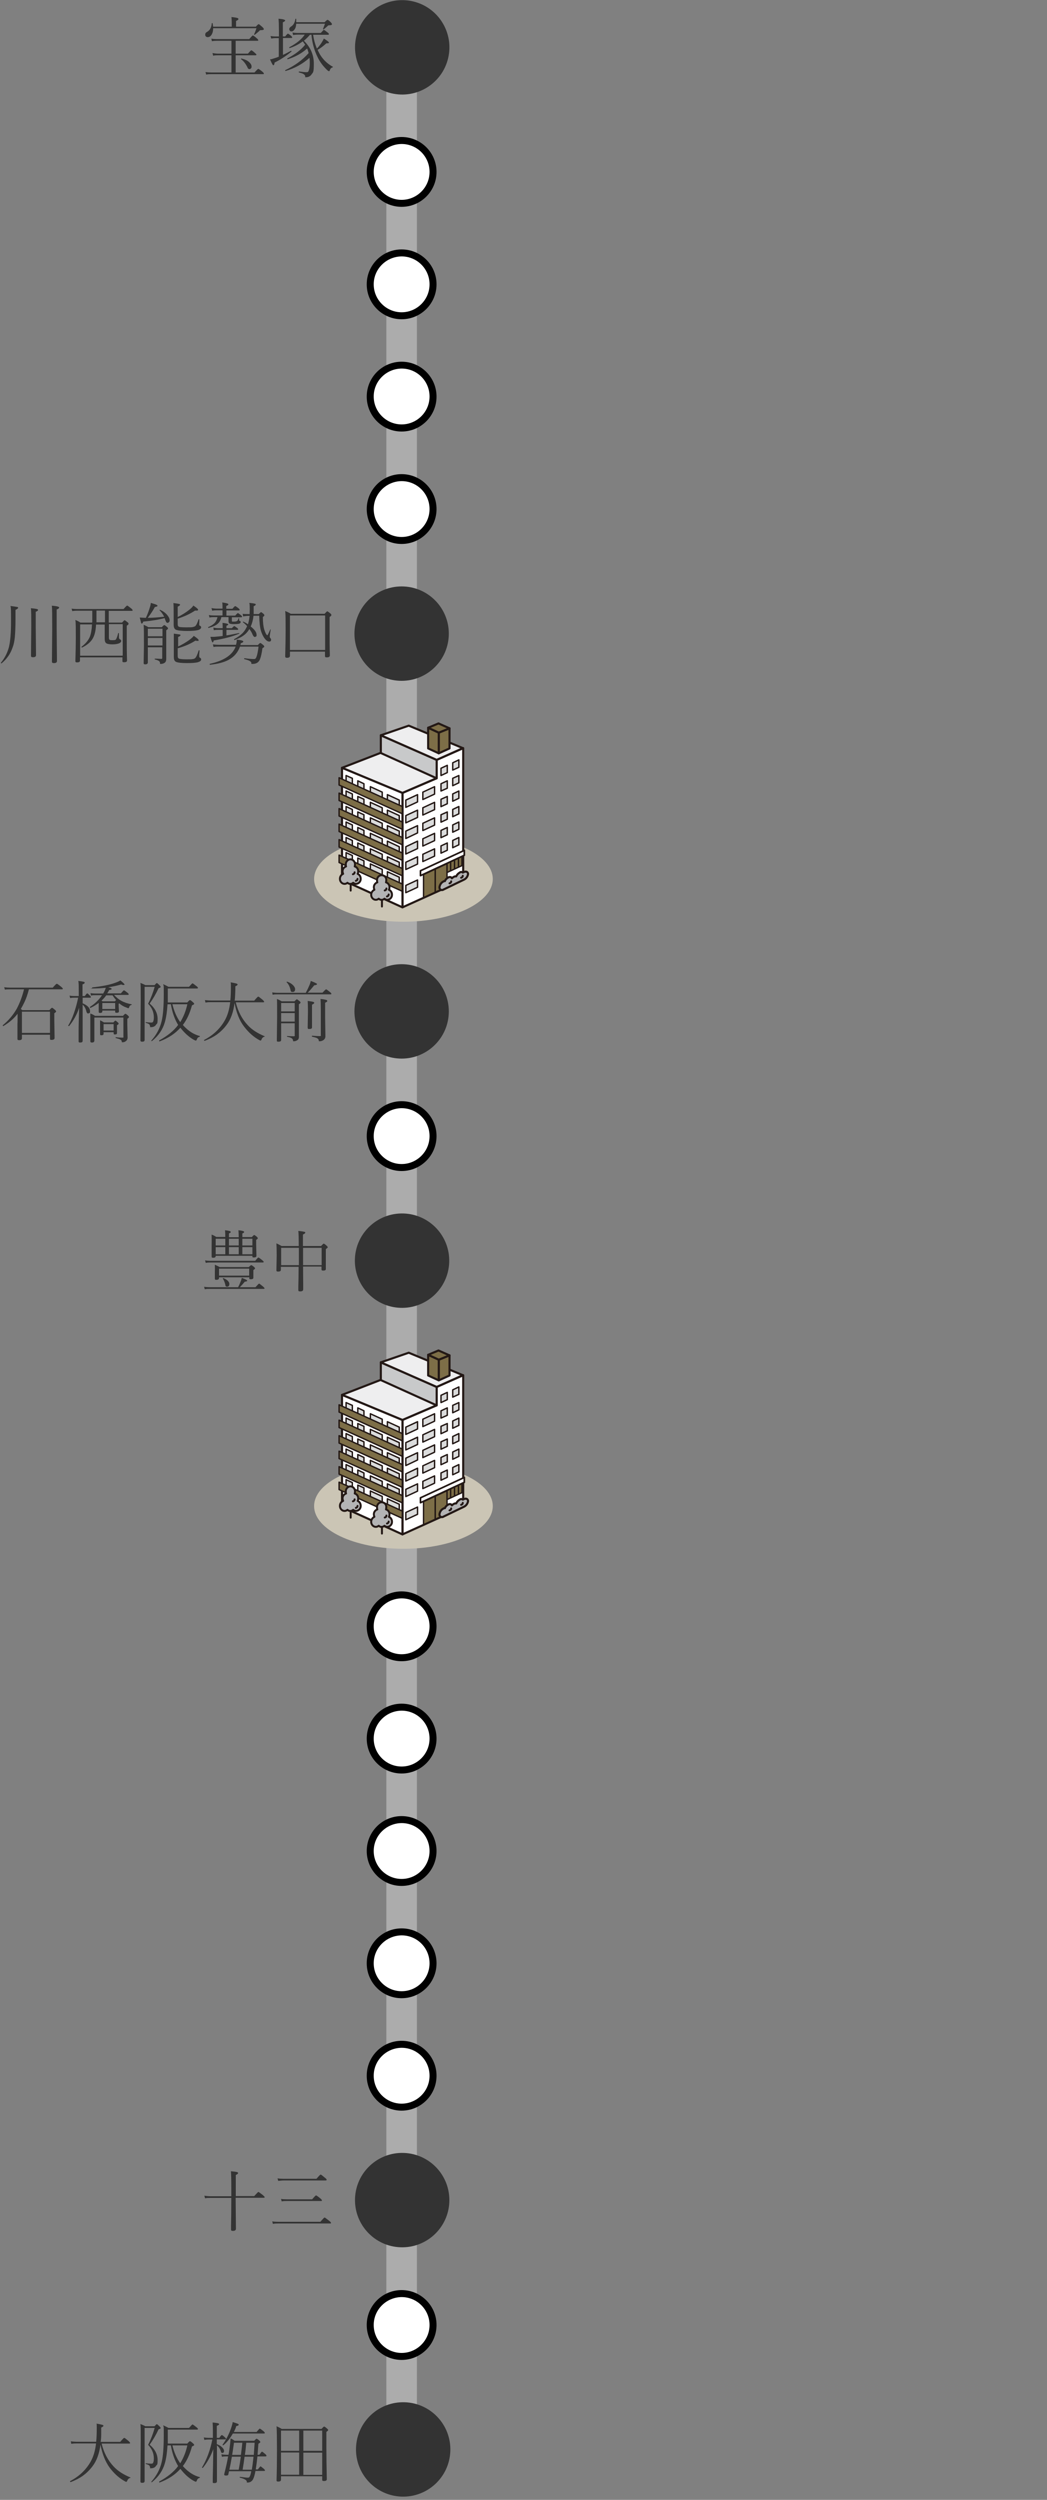 <?xml version="1.0" encoding="UTF-8"?>
<svg id="_レイヤー_1" xmlns="http://www.w3.org/2000/svg" version="1.1" viewBox="0 0 750 1790">
  <rect x="0" y="0" width="750" height="1790" fill="#808080" stroke="none"/>
  <!-- Generator: Adobe Illustrator 29.3.1, SVG Export Plug-In . SVG Version: 2.1.0 Build 151)  -->
  <defs>
    <style>
      .st0, .st1, .st2, .st3, .st4, .st5, .st6, .st7, .st8, .st9, .st10, .st11, .st12 {
        stroke-linecap: round;
        stroke-linejoin: round;
      }

      .st0, .st1, .st2, .st3, .st4, .st5, .st7, .st8, .st9, .st10, .st11, .st12 {
        stroke: #231815;
      }

      .st0, .st1, .st4, .st5, .st12 {
        stroke-width: 1.5px;
      }

      .st0, .st11 {
        fill: #b4b4b5;
      }

      .st13 {
        fill: #cbc5b5;
      }

      .st14, .st1, .st2, .st10 {
        fill: #fff;
      }

      .st2, .st8, .st11 {
        stroke-width: 1.4px;
      }

      .st15 {
        fill: #333;
      }

      .st3 {
        fill: #dbdcdc;
      }

      .st4 {
        fill: #c8c9ca;
      }

      .st5, .st9 {
        fill: #7d6e47;
      }

      .st6 {
        stroke: #acacac;
        stroke-width: 21.9px;
      }

      .st6, .st7, .st8 {
        fill: none;
      }

      .st10 {
        stroke-width: 1.2px;
      }

      .st12 {
        fill: #eeeeef;
      }
    </style>
  </defs>
  <line class="st6" x1="287.7" y1="33.8" x2="287.7" y2="1756.2"/>
  <circle class="st15" cx="288" cy="33.9" r="33.8" transform="translate(188.4 306.2) rotate(-76.6)"/>
  <g>
    <path class="st14" d="M287.7,226.1c-12.4,0-22.5-10.1-22.5-22.5s10.1-22.5,22.5-22.5,22.5,10.1,22.5,22.5h0c0,12.4-10,22.5-22.5,22.5Z"/>
    <path d="M287.7,183.6c11.1,0,20,9,20,20s-9,20-20,20-20-9-20-20h0c0-11,9-19.9,20-20M287.7,178.6c-13.8,0-25,11.2-25,25s11.2,25,25,25,25-11.2,25-25h0c0-13.8-11.2-25-25-25Z"/>
  </g>
  <g>
    <path class="st14" d="M287.7,145.7c-12.4,0-22.5-10.1-22.5-22.5s10.1-22.5,22.5-22.5,22.5,10.1,22.5,22.5h0c0,12.4-10,22.5-22.5,22.5Z"/>
    <path d="M287.7,103.1c11.1,0,20,9,20,20s-9,20-20,20-20-9-20-20h0c0-11,9-19.9,20-20M287.7,98.1c-13.8,0-25,11.2-25,25s11.2,25,25,25,25-11.2,25-25h0c0-13.8-11.2-25-25-25Z"/>
  </g>
  <g>
    <path class="st14" d="M287.7,306.5c-12.4,0-22.5-10.1-22.5-22.5s10.1-22.5,22.5-22.5,22.5,10.1,22.5,22.5h0c0,12.4-10,22.5-22.5,22.5Z"/>
    <path d="M287.7,263.9c11.1,0,20,9,20,20s-9,20-20,20-20-9-20-20h0c0-11,9-19.9,20-20M287.7,259c-13.8,0-25,11.2-25,25s11.2,25,25,25,25-11.2,25-25h0c0-13.8-11.2-25-25-25Z"/>
  </g>
  <g>
    <path class="st14" d="M287.7,387.1c-12.4,0-22.5-10.1-22.5-22.5s10.1-22.5,22.5-22.5,22.5,10.1,22.5,22.5h0c0,12.4-10,22.5-22.5,22.5Z"/>
    <path d="M287.7,344.5c11.1,0,20,9,20,20s-9,20-20,20-20-9-20-20h0c0-11,9-19.9,20-20M287.7,339.5c-13.8,0-25,11.2-25,25s11.2,25,25,25,25-11.2,25-25h0c0-13.8-11.2-25-25-25Z"/>
  </g>
  <g>
    <path class="st14" d="M287.7,836.1c-12.4,0-22.5-10.1-22.5-22.5s10.1-22.5,22.5-22.5,22.5,10.1,22.5,22.5h0c0,12.4-10,22.5-22.5,22.5Z"/>
    <path d="M287.7,793.5c11.1,0,20,9,20,20s-9,20-20,20-20-9-20-20h0c0-11,9-19.9,20-20M287.7,788.5c-13.8,0-25,11.2-25,25s11.2,25,25,25,25-11.2,25-25h0c0-13.8-11.2-25-25-25Z"/>
  </g>
  <g>
    <path class="st14" d="M287.7,1267.5c-12.4,0-22.5-10.1-22.5-22.5s10.1-22.5,22.5-22.5,22.5,10.1,22.5,22.5h0c0,12.4-10,22.5-22.5,22.5Z"/>
    <path d="M287.7,1224.9c11.1,0,20,9,20,20s-9,20-20,20-20-9-20-20h0c0-11,9-19.9,20-20M287.7,1219.9c-13.8,0-25,11.2-25,25s11.2,25,25,25,25-11.2,25-25h0c0-13.8-11.2-25-25-25Z"/>
  </g>
  <g>
    <path class="st14" d="M287.7,1187.1c-12.4,0-22.5-10.1-22.5-22.5s10.1-22.5,22.5-22.5,22.5,10.1,22.5,22.5h0c0,12.4-10,22.5-22.5,22.5Z"/>
    <path d="M287.7,1144.5c11.1,0,20,9,20,20s-9,20-20,20-20-9-20-20h0c0-11,9-19.9,20-20M287.7,1139.5c-13.8,0-25,11.2-25,25s11.2,25,25,25,25-11.2,25-25h0c0-13.8-11.2-25-25-25Z"/>
  </g>
  <g>
    <path class="st14" d="M287.7,1348c-12.4,0-22.5-10.1-22.5-22.5s10.1-22.5,22.5-22.5,22.5,10.1,22.5,22.5h0c0,12.4-10,22.5-22.5,22.5Z"/>
    <path d="M287.7,1305.4c11.1,0,20,9,20,20s-9,20-20,20-20-9-20-20h0c0-11,9-19.9,20-20M287.7,1300.4c-13.8,0-25,11.2-25,25s11.2,25,25,25,25-11.2,25-25h0c0-13.8-11.2-25-25-25Z"/>
  </g>
  <g>
    <path class="st14" d="M287.7,1428.4c-12.4,0-22.5-10.1-22.5-22.5s10.1-22.5,22.5-22.5,22.5,10.1,22.5,22.5h0c0,12.4-10,22.5-22.5,22.5Z"/>
    <path d="M287.7,1385.8c11.1,0,20,9,20,20s-9,20-20,20-20-9-20-20h0c0-11,9-19.9,20-20M287.7,1380.8c-13.8,0-25,11.2-25,25s11.2,25,25,25,25-11.2,25-25h0c0-13.8-11.2-25-25-25Z"/>
  </g>
  <g>
    <path class="st14" d="M287.7,1508.9c-12.4,0-22.5-10.1-22.5-22.5s10.1-22.5,22.5-22.5,22.5,10.1,22.5,22.5h0c0,12.4-10,22.5-22.5,22.5Z"/>
    <path d="M287.7,1466.3c11.1,0,20,9,20,20s-9,20-20,20-20-9-20-20h0c0-11,9-19.9,20-20M287.7,1461.3c-13.8,0-25,11.2-25,25s11.2,25,25,25,25-11.2,25-25h0c0-13.8-11.2-25-25-25Z"/>
  </g>
  <g>
    <path class="st14" d="M287.7,1687.4c-12.4,0-22.5-10.1-22.5-22.5s10.1-22.5,22.5-22.5,22.5,10.1,22.5,22.5h0c0,12.4-10,22.5-22.5,22.5Z"/>
    <path d="M287.7,1644.8c11.1,0,20,9,20,20s-9,20-20,20-20-9-20-20h0c0-11,9-19.9,20-20M287.7,1639.8c-13.8,0-25,11.2-25,25s11.2,25,25,25,25-11.2,25-25h0c0-13.8-11.2-25-25-25Z"/>
  </g>
  <circle class="st15" cx="288.8" cy="1754.1" r="33.8" transform="translate(-1474.3 1981.3) rotate(-88)"/>
  <circle class="st15" cx="287.7" cy="724.2" r="33.8"/>
  <circle class="st15" cx="287.7" cy="453.7" r="33.8"/>
  <circle class="st15" cx="288.1" cy="1575.6" r="33.8" transform="translate(-1296.6 1808.3) rotate(-88)"/>
  <circle class="st15" cx="288" cy="902.8" r="33.8" transform="translate(-624.3 1159) rotate(-88)"/>
  <g>
    <ellipse class="st13" cx="289" cy="1078.4" rx="64" ry="30.6"/>
    <polygon class="st12" points="288.3 1016.8 245 998.8 290.9 981 331.6 998.1 288.3 1016.8"/>
    <polygon class="st1" points="312.8 993.1 312.8 1006.3 288.3 1016.8 288.3 1098.7 331.8 1079 331.8 984.7 312.8 993.1"/>
    <polygon class="st9" points="320.1 1067.3 330.9 1062.2 330.9 1068.8 320.1 1073.8 320.1 1067.3"/>
    <polygon class="st9" points="311.8 1087.8 303.4 1091.7 303.4 1075.2 311.8 1071.3 311.8 1087.8"/>
    <polygon class="st9" points="320.2 1084 311.8 1087.8 311.8 1071.3 320.2 1067.4 320.2 1084"/>
    <polygon class="st3" points="299.1 1023.2 290.7 1027.1 290.7 1021.9 299.1 1018 299.1 1023.2"/>
    <polygon class="st3" points="311.3 1017.6 302.9 1021.5 302.9 1016.2 311.3 1012.3 311.3 1017.6"/>
    <polygon class="st3" points="328.7 1009.5 324.3 1011.6 324.3 1006.3 328.7 1004.3 328.7 1009.5"/>
    <polygon class="st3" points="320.4 1013.4 315.9 1015.4 315.9 1010.2 320.4 1008.1 320.4 1013.4"/>
    <polygon class="st3" points="299.1 1034.3 290.7 1038.2 290.7 1033 299.1 1029.1 299.1 1034.3"/>
    <polygon class="st3" points="311.3 1028.7 302.9 1032.6 302.9 1027.4 311.3 1023.5 311.3 1028.7"/>
    <polygon class="st3" points="328.7 1020.6 324.3 1022.7 324.3 1017.5 328.7 1015.4 328.7 1020.6"/>
    <polygon class="st3" points="320.4 1024.5 315.9 1026.6 315.9 1021.3 320.4 1019.3 320.4 1024.5"/>
    <polygon class="st3" points="299.1 1045.4 290.7 1049.4 290.7 1044.1 299.1 1040.2 299.1 1045.4"/>
    <polygon class="st3" points="311.3 1039.8 302.9 1043.7 302.9 1038.5 311.3 1034.6 311.3 1039.8"/>
    <polygon class="st3" points="328.7 1031.7 324.3 1033.8 324.3 1028.6 328.7 1026.5 328.7 1031.7"/>
    <polygon class="st3" points="320.4 1035.6 315.9 1037.7 315.9 1032.4 320.4 1030.4 320.4 1035.6"/>
    <polygon class="st3" points="299.1 1056.6 290.7 1060.5 290.7 1055.3 299.1 1051.3 299.1 1056.6"/>
    <polygon class="st3" points="311.3 1050.9 302.9 1054.8 302.9 1049.6 311.3 1045.7 311.3 1050.9"/>
    <polygon class="st3" points="328.7 1042.8 324.3 1044.9 324.3 1039.7 328.7 1037.6 328.7 1042.8"/>
    <polygon class="st3" points="320.4 1046.7 315.9 1048.8 315.9 1043.6 320.4 1041.5 320.4 1046.7"/>
    <polygon class="st3" points="299.1 1067.7 290.7 1071.6 290.7 1066.4 299.1 1062.5 299.1 1067.7"/>
    <polygon class="st3" points="299.1 1084.3 290.7 1088.2 290.7 1083 299.1 1079.1 299.1 1084.3"/>
    <polygon class="st3" points="311.3 1062 302.9 1065.9 302.9 1060.7 311.3 1056.8 311.3 1062"/>
    <polygon class="st3" points="328.7 1053.9 324.3 1056 324.3 1050.8 328.7 1048.7 328.7 1053.9"/>
    <polygon class="st3" points="320.4 1057.8 315.9 1059.9 315.9 1054.7 320.4 1052.6 320.4 1057.8"/>
    <polygon class="st3" points="320.4 1002.2 315.9 1004.3 315.9 999.1 320.4 997 320.4 1002.2"/>
    <polygon class="st3" points="328.7 998.4 324.3 1000.4 324.3 995.2 328.7 993.1 328.7 998.4"/>
    <line class="st7" x1="322.8" y1="1066.8" x2="322.8" y2="1072.2"/>
    <line class="st7" x1="325.6" y1="1065.5" x2="325.6" y2="1070.9"/>
    <line class="st7" x1="328.4" y1="1064.2" x2="328.4" y2="1069.6"/>
    <polygon class="st10" points="332.6 1061.4 301.2 1076 301.2 1072.5 332.6 1057.9 332.6 1061.4"/>
    <polygon class="st1" points="288.3 1016.8 288.3 1098.7 245 1079 245 998.8 288.3 1016.8"/>
    <polygon class="st3" points="277.5 1023.2 286 1027.1 286 1021.9 277.5 1018 277.5 1023.2"/>
    <polygon class="st3" points="265.3 1017.6 273.8 1021.5 273.8 1016.2 265.3 1012.3 265.3 1017.6"/>
    <polygon class="st3" points="247.9 1009.5 252.4 1011.6 252.4 1006.3 247.9 1004.3 247.9 1009.5"/>
    <polygon class="st3" points="256.3 1013.4 260.7 1015.4 260.7 1010.2 256.3 1008.1 256.3 1013.4"/>
    <polygon class="st3" points="277.5 1034.3 286 1038.2 286 1033 277.5 1029.1 277.5 1034.3"/>
    <polygon class="st3" points="265.3 1028.7 273.8 1032.6 273.8 1027.4 265.3 1023.5 265.3 1028.7"/>
    <polygon class="st3" points="247.9 1020.6 252.4 1022.7 252.4 1017.5 247.9 1015.4 247.9 1020.6"/>
    <polygon class="st3" points="256.3 1024.5 260.7 1026.6 260.7 1021.3 256.3 1019.3 256.3 1024.5"/>
    <polygon class="st3" points="277.5 1045.4 286 1049.4 286 1044.1 277.5 1040.2 277.5 1045.4"/>
    <polygon class="st3" points="265.3 1039.8 273.8 1043.7 273.8 1038.5 265.3 1034.6 265.3 1039.8"/>
    <polygon class="st3" points="247.9 1031.7 252.4 1033.8 252.4 1028.6 247.9 1026.5 247.9 1031.7"/>
    <polygon class="st3" points="256.3 1035.6 260.7 1037.7 260.7 1032.4 256.3 1030.4 256.3 1035.6"/>
    <polygon class="st3" points="277.5 1056.6 286 1060.5 286 1055.3 277.5 1051.3 277.5 1056.6"/>
    <polygon class="st3" points="265.3 1050.9 273.8 1054.8 273.8 1049.6 265.3 1045.7 265.3 1050.9"/>
    <polygon class="st3" points="247.9 1042.8 252.4 1044.9 252.4 1039.7 247.9 1037.6 247.9 1042.8"/>
    <polygon class="st3" points="256.3 1046.7 260.7 1048.8 260.7 1043.6 256.3 1041.5 256.3 1046.7"/>
    <polygon class="st3" points="277.5 1067.7 286 1071.6 286 1066.4 277.5 1062.5 277.5 1067.7"/>
    <polygon class="st3" points="265.3 1062 273.8 1065.9 273.8 1060.7 265.3 1056.8 265.3 1062"/>
    <polygon class="st3" points="247.9 1053.9 252.4 1056 252.4 1050.8 247.9 1048.7 247.9 1053.9"/>
    <polygon class="st3" points="256.3 1057.8 260.7 1059.9 260.7 1054.7 256.3 1052.6 256.3 1057.8"/>
    <polygon class="st3" points="277.5 1078.4 286 1082.4 286 1077.1 277.5 1073.2 277.5 1078.4"/>
    <polygon class="st3" points="265.3 1072.8 273.8 1076.7 273.8 1071.5 265.3 1067.6 265.3 1072.8"/>
    <polygon class="st3" points="247.9 1064.7 252.4 1066.8 252.4 1061.6 247.9 1059.5 247.9 1064.7"/>
    <polygon class="st3" points="256.3 1068.6 260.7 1070.7 260.7 1065.4 256.3 1063.4 256.3 1068.6"/>
    <polygon class="st4" points="312.8 1006.3 312.8 993.1 272.8 975.5 272.8 988.2 312.8 1006.3"/>
    <polygon class="st12" points="312.8 993.1 331.6 984.7 292.8 968.6 272.8 975.5 312.8 993.1"/>
    <polygon class="st5" points="322 984.9 314.3 988.4 314.3 973.6 322 970.5 322 984.9"/>
    <polygon class="st5" points="306.7 984.9 314.3 988.4 314.3 973.6 306.7 970.1 306.7 984.9"/>
    <polygon class="st5" points="314.1 967 322 970.5 314.3 973.6 306.7 970.1 314.1 967"/>
    <polygon class="st9" points="242.9 1011.1 288.2 1031.7 288.2 1026.5 242.9 1005.9 242.9 1011.1"/>
    <polygon class="st9" points="242.9 1022.2 288.2 1042.8 288.2 1037.6 242.9 1016.9 242.9 1022.2"/>
    <polygon class="st9" points="242.9 1033.3 288.2 1053.9 288.2 1048.7 242.9 1028 242.9 1033.3"/>
    <polygon class="st9" points="242.9 1044.4 288.2 1065 288.2 1059.8 242.9 1039.1 242.9 1044.4"/>
    <polygon class="st9" points="242.9 1055.5 288.2 1076.1 288.2 1070.9 242.9 1050.2 242.9 1055.5"/>
    <polygon class="st9" points="242.9 1066.6 288.2 1087.2 288.2 1082 242.9 1061.3 242.9 1066.6"/>
    <path class="st0" d="M332.4,1073.3c-.3,0-.6.3-.8.5-.7-.5-1.6-.6-2.3,0-1.1.6-2,1.6-2.5,2.7-.6,0-1.1,0-1.6.3-.6.3-1.1.7-1.5,1.1-.4-.9-1.4-1.2-2.6-.6-1.1.6-2,1.5-2.4,2.6-.4,0-.8,0-1.1.3-1.6.8-2.6,2.4-2.8,4.1-.1,1,.6,1.9,1.6,2,.4,0,.8,0,1.2-.3,1.1-.5,13.9-6.7,14.9-7.2,1.6-.8,2.6-2.4,2.8-4.1-.2-1.4-1.4-2-2.9-1.3h0Z"/>
    <path class="st8" d="M330.3,1077.5c.9-.3,1.2-.7,1.2-1.4"/>
    <path class="st8" d="M322,1081.5c.9-.3,1.2-.7,1.2-1.4"/>
    <polyline class="st2" points="273.6 1098.1 273.6 1089.1 274.3 1089.1"/>
    <path class="st11" d="M268.2,1086.1c-.2-.5-.4-1.1-.4-1.7-.1-1.6,1-3.1,2.5-3.6-.2-.4-.2-.9-.2-1.4-.2-1.8,1.1-3.5,2.9-3.7s3.5,1.1,3.7,2.9v.8c0,.5-.1,1-.2,1.4,1.6.5,2.6,2,2.5,3.6,0,.6-.1,1.2-.4,1.7,1.4.6,2.2,2,2.2,3.5.1,1.9-1.4,3.6-3.3,3.7-.8,0-1.5-.3-2.1-.8-1.2,1.1-3,1.1-4.1,0-.6.5-1.3.8-2.1.8-1.9,0-3.4-1.8-3.3-3.7,0-1.5,1-2.9,2.3-3.5h0Z"/>
    <path class="st8" d="M277.2,1090.9c.9-.3,1.2-.7,1.2-1.4"/>
    <path class="st8" d="M275.6,1086.6c.9-.3,1.2-.7,1.2-1.4"/>
    <polyline class="st2" points="251.2 1086.7 251.2 1077.7 251.8 1077.7"/>
    <path class="st11" d="M245.8,1074.7c-.2-.5-.4-1.1-.4-1.7-.1-1.6,1-3.1,2.5-3.6-.2-.4-.2-.9-.2-1.4-.1-1.9,1.4-3.6,3.3-3.7,1.9,0,3.4,1.8,3.3,3.7,0,.5-.1,1-.2,1.4,1.6.5,2.6,2,2.5,3.6,0,.6-.1,1.2-.4,1.7,1.4.6,2.2,2,2.2,3.5.1,1.9-1.4,3.6-3.3,3.7-.8,0-1.5-.3-2.1-.8-1.2,1.1-3,1.1-4.1,0-.6.5-1.3.8-2.1.8-1.9,0-3.4-1.8-3.3-3.7,0-1.5.9-2.9,2.3-3.5h0Z"/>
    <path class="st8" d="M254.9,1079.7c.9-.3,1.2-.7,1.2-1.4"/>
    <path class="st8" d="M252.8,1075c.9-.3,1.2-.7,1.2-1.4"/>
  </g>
  <g>
    <ellipse class="st13" cx="289" cy="629.4" rx="64" ry="30.6"/>
    <polygon class="st12" points="288.3 567.8 245 549.8 290.9 532 331.6 549.1 288.3 567.8"/>
    <polygon class="st1" points="312.8 544.1 312.8 557.3 288.3 567.8 288.3 649.7 331.8 630 331.8 535.7 312.8 544.1"/>
    <polygon class="st9" points="320.1 618.3 330.9 613.2 330.9 619.8 320.1 624.8 320.1 618.3"/>
    <polygon class="st9" points="311.8 638.8 303.4 642.7 303.4 626.2 311.8 622.3 311.8 638.8"/>
    <polygon class="st9" points="320.2 635 311.8 638.8 311.8 622.3 320.2 618.4 320.2 635"/>
    <polygon class="st3" points="299.1 574.2 290.7 578.1 290.7 572.9 299.1 569 299.1 574.2"/>
    <polygon class="st3" points="311.3 568.6 302.9 572.5 302.9 567.2 311.3 563.3 311.3 568.6"/>
    <polygon class="st3" points="328.7 560.5 324.3 562.6 324.3 557.3 328.7 555.3 328.7 560.5"/>
    <polygon class="st3" points="320.4 564.4 315.9 566.4 315.9 561.2 320.4 559.1 320.4 564.4"/>
    <polygon class="st3" points="299.1 585.3 290.7 589.2 290.7 584 299.1 580.1 299.1 585.3"/>
    <polygon class="st3" points="311.3 579.7 302.9 583.6 302.9 578.4 311.3 574.5 311.3 579.7"/>
    <polygon class="st3" points="328.7 571.6 324.3 573.7 324.3 568.5 328.7 566.4 328.7 571.6"/>
    <polygon class="st3" points="320.4 575.5 315.9 577.6 315.9 572.3 320.4 570.3 320.4 575.5"/>
    <polygon class="st3" points="299.1 596.4 290.7 600.4 290.7 595.1 299.1 591.2 299.1 596.4"/>
    <polygon class="st3" points="311.3 590.8 302.9 594.7 302.9 589.5 311.3 585.6 311.3 590.8"/>
    <polygon class="st3" points="328.7 582.7 324.3 584.8 324.3 579.6 328.7 577.5 328.7 582.7"/>
    <polygon class="st3" points="320.4 586.6 315.9 588.7 315.9 583.4 320.4 581.4 320.4 586.6"/>
    <polygon class="st3" points="299.1 607.6 290.7 611.5 290.7 606.3 299.1 602.3 299.1 607.6"/>
    <polygon class="st3" points="311.3 601.9 302.9 605.8 302.9 600.6 311.3 596.7 311.3 601.9"/>
    <polygon class="st3" points="328.7 593.8 324.3 595.9 324.3 590.7 328.7 588.6 328.7 593.8"/>
    <polygon class="st3" points="320.4 597.7 315.9 599.8 315.9 594.6 320.4 592.5 320.4 597.7"/>
    <polygon class="st3" points="299.1 618.7 290.7 622.6 290.7 617.4 299.1 613.5 299.1 618.7"/>
    <polygon class="st3" points="299.1 635.3 290.7 639.2 290.7 634 299.1 630.1 299.1 635.3"/>
    <polygon class="st3" points="311.3 613 302.9 616.9 302.9 611.7 311.3 607.8 311.3 613"/>
    <polygon class="st3" points="328.7 604.9 324.3 607 324.3 601.8 328.7 599.7 328.7 604.9"/>
    <polygon class="st3" points="320.4 608.8 315.9 610.9 315.9 605.7 320.4 603.6 320.4 608.8"/>
    <polygon class="st3" points="320.4 553.2 315.9 555.3 315.9 550.1 320.4 548 320.4 553.2"/>
    <polygon class="st3" points="328.7 549.4 324.3 551.4 324.3 546.2 328.7 544.1 328.7 549.4"/>
    <line class="st7" x1="322.8" y1="617.8" x2="322.8" y2="623.2"/>
    <line class="st7" x1="325.6" y1="616.5" x2="325.6" y2="621.9"/>
    <line class="st7" x1="328.4" y1="615.2" x2="328.4" y2="620.6"/>
    <polygon class="st10" points="332.6 612.4 301.2 627 301.2 623.5 332.6 608.9 332.6 612.4"/>
    <polygon class="st1" points="288.3 567.8 288.3 649.7 245 630 245 549.8 288.3 567.8"/>
    <polygon class="st3" points="277.5 574.2 286 578.1 286 572.9 277.5 569 277.5 574.2"/>
    <polygon class="st3" points="265.3 568.6 273.8 572.5 273.8 567.2 265.3 563.3 265.3 568.6"/>
    <polygon class="st3" points="247.9 560.5 252.4 562.6 252.4 557.3 247.9 555.3 247.9 560.5"/>
    <polygon class="st3" points="256.3 564.4 260.7 566.4 260.7 561.2 256.3 559.1 256.3 564.4"/>
    <polygon class="st3" points="277.5 585.3 286 589.2 286 584 277.5 580.1 277.5 585.3"/>
    <polygon class="st3" points="265.3 579.7 273.8 583.6 273.8 578.4 265.3 574.5 265.3 579.7"/>
    <polygon class="st3" points="247.9 571.6 252.4 573.7 252.4 568.5 247.9 566.4 247.9 571.6"/>
    <polygon class="st3" points="256.3 575.5 260.7 577.6 260.7 572.3 256.3 570.3 256.3 575.5"/>
    <polygon class="st3" points="277.5 596.4 286 600.4 286 595.1 277.5 591.2 277.5 596.4"/>
    <polygon class="st3" points="265.3 590.8 273.8 594.7 273.8 589.5 265.3 585.6 265.3 590.8"/>
    <polygon class="st3" points="247.9 582.7 252.4 584.8 252.4 579.6 247.9 577.5 247.9 582.7"/>
    <polygon class="st3" points="256.3 586.6 260.7 588.7 260.7 583.4 256.3 581.4 256.3 586.6"/>
    <polygon class="st3" points="277.5 607.6 286 611.5 286 606.3 277.5 602.3 277.5 607.6"/>
    <polygon class="st3" points="265.3 601.9 273.8 605.8 273.8 600.6 265.3 596.7 265.3 601.9"/>
    <polygon class="st3" points="247.9 593.8 252.4 595.9 252.4 590.7 247.9 588.6 247.9 593.8"/>
    <polygon class="st3" points="256.3 597.7 260.7 599.8 260.7 594.6 256.3 592.5 256.3 597.7"/>
    <polygon class="st3" points="277.5 618.7 286 622.6 286 617.4 277.5 613.5 277.5 618.7"/>
    <polygon class="st3" points="265.3 613 273.8 616.9 273.8 611.7 265.3 607.8 265.3 613"/>
    <polygon class="st3" points="247.9 604.9 252.4 607 252.4 601.8 247.9 599.7 247.9 604.9"/>
    <polygon class="st3" points="256.3 608.8 260.7 610.9 260.7 605.7 256.3 603.6 256.3 608.8"/>
    <polygon class="st3" points="277.5 629.4 286 633.4 286 628.1 277.5 624.2 277.5 629.4"/>
    <polygon class="st3" points="265.3 623.8 273.8 627.7 273.8 622.5 265.3 618.6 265.3 623.8"/>
    <polygon class="st3" points="247.9 615.7 252.4 617.8 252.4 612.6 247.9 610.5 247.9 615.7"/>
    <polygon class="st3" points="256.3 619.6 260.7 621.7 260.7 616.4 256.3 614.4 256.3 619.6"/>
    <polygon class="st4" points="312.8 557.3 312.8 544.1 272.8 526.5 272.8 539.2 312.8 557.3"/>
    <polygon class="st12" points="312.8 544.1 331.6 535.7 292.8 519.6 272.8 526.5 312.8 544.1"/>
    <polygon class="st5" points="322 535.9 314.3 539.4 314.3 524.6 322 521.5 322 535.9"/>
    <polygon class="st5" points="306.7 535.9 314.3 539.4 314.3 524.6 306.7 521.1 306.7 535.9"/>
    <polygon class="st5" points="314.1 518 322 521.5 314.3 524.6 306.7 521.1 314.1 518"/>
    <polygon class="st9" points="242.9 562.1 288.2 582.7 288.2 577.5 242.9 556.9 242.9 562.1"/>
    <polygon class="st9" points="242.9 573.2 288.2 593.8 288.2 588.6 242.9 567.9 242.9 573.2"/>
    <polygon class="st9" points="242.9 584.3 288.2 604.9 288.2 599.7 242.9 579 242.9 584.3"/>
    <polygon class="st9" points="242.9 595.4 288.2 616 288.2 610.8 242.9 590.1 242.9 595.4"/>
    <polygon class="st9" points="242.9 606.5 288.2 627.1 288.2 621.9 242.9 601.2 242.9 606.5"/>
    <polygon class="st9" points="242.9 617.6 288.2 638.2 288.2 633 242.9 612.3 242.9 617.6"/>
    <path class="st0" d="M332.4,624.3c-.3,0-.6.3-.8.5-.7-.5-1.6-.6-2.3,0-1.1.6-2,1.6-2.5,2.7-.6,0-1.1,0-1.6.3-.6.3-1.1.7-1.5,1.1-.4-.9-1.4-1.2-2.6-.6-1.1.6-2,1.5-2.4,2.6-.4,0-.8,0-1.1.3-1.6.8-2.6,2.4-2.8,4.1-.1,1,.6,1.9,1.6,2,.4,0,.8,0,1.2-.3,1.1-.5,13.9-6.7,14.9-7.2,1.6-.8,2.6-2.4,2.8-4.1-.2-1.4-1.4-2-2.9-1.3h0Z"/>
    <path class="st8" d="M330.3,628.5c.9-.3,1.2-.7,1.2-1.4"/>
    <path class="st8" d="M322,632.5c.9-.3,1.2-.7,1.2-1.4"/>
    <polyline class="st2" points="273.6 649.1 273.6 640.1 274.3 640.1"/>
    <path class="st11" d="M268.2,637.1c-.2-.5-.4-1.1-.4-1.7-.1-1.6,1-3.1,2.5-3.6-.2-.4-.2-.9-.2-1.4-.2-1.8,1.1-3.5,2.9-3.7s3.5,1.1,3.7,2.9v.8c0,.5-.1,1-.2,1.4,1.6.5,2.6,2,2.5,3.6,0,.6-.1,1.2-.4,1.7,1.4.6,2.2,2,2.2,3.5.1,1.9-1.4,3.6-3.3,3.7-.8,0-1.5-.3-2.1-.8-1.2,1.1-3,1.1-4.1,0-.6.5-1.3.8-2.1.8-1.9,0-3.4-1.8-3.3-3.7,0-1.5,1-2.9,2.3-3.5Z"/>
    <path class="st8" d="M277.2,641.9c.9-.3,1.2-.7,1.2-1.4"/>
    <path class="st8" d="M275.6,637.6c.9-.3,1.2-.7,1.2-1.4"/>
    <polyline class="st2" points="251.2 637.7 251.2 628.7 251.8 628.7"/>
    <path class="st11" d="M245.8,625.7c-.2-.5-.4-1.1-.4-1.7-.1-1.6,1-3.1,2.5-3.6-.2-.4-.2-.9-.2-1.4-.1-1.9,1.4-3.6,3.3-3.7,1.9,0,3.4,1.8,3.3,3.7,0,.5-.1,1-.2,1.4,1.6.5,2.6,2,2.5,3.6,0,.6-.1,1.2-.4,1.7,1.4.6,2.2,2,2.2,3.5.1,1.9-1.4,3.6-3.3,3.7-.8,0-1.5-.3-2.1-.8-1.2,1.1-3,1.1-4.1,0-.6.5-1.3.8-2.1.8-1.9,0-3.4-1.8-3.3-3.7,0-1.5.9-2.9,2.3-3.5h0Z"/>
    <path class="st8" d="M254.9,630.7c.9-.3,1.2-.7,1.2-1.4"/>
    <path class="st8" d="M252.8,626c.9-.3,1.2-.7,1.2-1.4"/>
  </g>
  <g>
    <path class="st15" d="M152.6,19.1h13.4v-3.4c0-1.1-.1-2.3-.2-3.5,2.2.2,3.7.5,4.3.7.5.2.7.4.7.7,0,.5-.6.9-1.7,1.4v4.1h14.2c1-1.2,1.7-1.8,2-1.8s1.1.7,2.6,2c.7.7,1.1,1.2,1.1,1.6s-.6.7-1.9.7-.9.2-1.5.7c-1.4,1.2-2.4,2.1-3.1,2.6h-.2c-.2,0-.3-.1-.3-.3h0c.7-1.4,1.2-2.9,1.7-4.4h-31c0,2.1-.5,3.7-1.3,4.9-.7,1-1.6,1.5-2.6,1.5s-1.8-.6-1.8-1.7.4-1.5,1.2-2c2.1-1.1,3.3-3.2,3.5-6.2,0-.1.1-.2.3-.2s.3.1.3.2c.2,1,.3,1.7.3,2.4ZM165.8,51.8v-12.2h-9.8c-1.2,0-2.3,0-3.3.3l-.5-1.9c1.3.2,2.6.4,3.8.4h9.8v-9.2h-10.6c-1.3,0-2.4.1-3.4.3l-.4-1.8c1.2.2,2.5.3,3.9.3h23.2c1.5-1.7,2.4-2.6,2.6-2.6.3,0,1.2.6,2.7,1.9.8.7,1.2,1.1,1.2,1.5s-.2.4-.6.4h-15.6v9.2h8.8c1.4-1.6,2.2-2.4,2.4-2.4.3,0,1.2.6,2.6,1.9.7.6,1.1,1,1.1,1.2,0,.3-.2.5-.7.5h-14.2v12.3h13.5c1.5-1.7,2.5-2.6,2.7-2.6s1.2.6,2.8,1.9c.8.7,1.2,1.1,1.2,1.5s-.2.4-.6.4h-37c-1.3,0-2.5,0-3.7.3l-.5-1.8c1.3.2,2.8.3,4.2.3h14.4ZM172.6,42.3h0c0-.3.1-.4.4-.4,2.4.6,4.2,1.4,5.5,2.6,1.1,1,1.7,2,1.7,3.1s-.2,1.1-.5,1.4c-.3.4-.7.5-1.1.5-.6,0-1.1-.5-1.4-1.4-1.2-2.4-2.7-4.4-4.6-5.8h0Z"/>
    <path class="st15" d="M202.8,26.1h1.5c1-1.3,1.7-2,1.9-2,.3,0,1,.5,2.3,1.5.5.5.8.9.8,1.2s-.2.4-.6.4h-6v12.1c1.6-.7,3.5-1.7,5.7-2.9h.1c.2,0,.3,0,.3.4s0,0-.1.2c-3.9,3.2-7.9,5.8-12,7.8-.1,1.2-.4,1.9-.8,1.9s-.5-.2-.8-.7-.9-1.7-1.7-3.5c.9,0,2-.4,3.5-.9,1-.3,1.9-.6,2.8-1v-13.3h-2.5c-.7,0-1.7.1-2.9.3l-.5-1.8c1.2.2,2.4.3,3.4.3h2.6v-4c0-4-.1-6.9-.3-8.7,2.1.2,3.5.4,4.1.7.5.2.7.4.7.6,0,.3-.6.8-1.7,1.3v10.1s.2,0,.2,0ZM217.7,29.2c4.7,4.6,7.1,10,7.1,16.4s-.5,6.1-1.5,7.5c-1,1.5-2.4,2.2-4,2.2s-.5-.2-.6-.5c-.1-.7-.5-1.3-1.2-1.7-.6-.4-1.7-.8-3.3-1.2-.1,0-.2-.2-.2-.3,0-.3.1-.4.3-.4,2.4.3,4.1.5,5.2.5s1.3-.3,1.6-1c.5-1.2.8-3,.8-5.5s-.1-2.7-.2-3.8c-4.9,4.4-10.6,7.5-17,9.4h0c-.2,0-.4,0-.4-.4s0-.2.1-.2c6.6-3.1,12.2-7.1,16.7-12.2-.3-1-.6-2.1-1.1-3.3-3.8,3.5-8.4,6-13.8,7.7h-.1c-.2,0-.3,0-.3-.4s0-.2.1-.2c5.6-2.9,9.8-6.2,12.7-9.8-.4-.6-1-1.4-1.7-2.4-2.8,2.1-5.9,3.7-9.3,4.8h-.1c-.2,0-.3,0-.3-.4s0-.2.1-.2c5.1-2.7,8.8-5.7,11-9h-5.2c-1,0-2.1.1-3.1.3l-.5-1.8c1.1.2,2.3.3,3.5.3h16.8c1.3-1.5,2-2.2,2.2-2.2s1.1.6,2.6,1.8c.7.5,1,.9,1,1.2s-.2.5-.6.5h-10.7c.5,3.5,1.4,6.8,2.7,9.9,1.2-1.2,2.3-2.6,3.4-4.3.7-1.1,1.2-2,1.6-2.9,2.4,1.5,3.6,2.4,3.6,2.9s-.4.5-1.2.5h-.6c-2.2,2-4.3,3.6-6.3,4.7.5,1.1,1.1,2.2,1.7,3.3,2.2,3.6,5.2,6.6,9.2,8.8,0,0,.1,0,.1.2,0,.2-.1.2-.4.3-.8.2-1.5.9-1.9,2.1-.1.4-.3.6-.5.6s-.6-.2-1.1-.6c-3-2.8-5.4-5.9-7.1-9.5-2.4-4.9-3.9-10.2-4.4-16h-1.1c-1.3,1.6-2.8,3-4.3,4.3h0ZM212.2,15.9h20.3c1.1-1.1,1.8-1.7,2.1-1.7s1.1.5,2.2,1.6c.7.7,1,1.2,1,1.5,0,.5-.6.8-1.7.8s-1.1.2-1.5.6c-.7.7-1.6,1.4-2.7,2.3-.1,0-.1.1-.2.1-.2,0-.3-.1-.3-.3h0c0-.2.5-1.4,1.4-3.8h-20.6c-.1,1.8-.5,3.2-1.3,4.2-.6.9-1.3,1.3-2.1,1.3s-.9-.2-1.2-.6c-.3-.3-.4-.7-.4-1.1,0-.6.4-1.2,1.3-1.8,1.7-1,2.7-2.8,3.1-5.4,0-.1.1-.2.3-.2s.2.1.3.2v2.3h0Z"/>
  </g>
  <g>
    <path class="st15" d="M17.2,708.4H7.4c-1.4,0-2.7,0-3.9.2l-.5-1.7c1.6.2,3.1.3,4.4.3h30.4c1.6-1.9,2.6-2.8,2.9-2.8s1.3.7,3,2.1c.9.7,1.3,1.2,1.3,1.5s-.2.4-.6.4h-23.7c-.9,3.6-2,6.7-3.2,9.2-.7,1.5-1.6,3.2-2.6,4.9.5.3.9.6,1.1.8h19.4c1-1.2,1.6-1.7,1.9-1.7s.9.5,2.1,1.5c.5.5.8.8.8,1.1s-.4.8-1.3,1.3v5.1l.2,12.6c0,.9-.7,1.4-2,1.4s-.9,0-1.1-.3c-.2-.2-.2-.4-.2-.9v-2.5H15.7v2.5c0,.9-.6,1.4-1.9,1.4s-1.3-.4-1.3-1.1v-10.6c.1,0,.1-7.2.1-7.2-2.7,3.5-6.1,6.4-10.2,8.8h0c-.3,0-.4,0-.4-.4s0,0,0-.2c3.9-3.2,7.3-7.1,10-11.8,2.3-4.4,4-9,5.2-13.9h0ZM35.8,739.6v-15.2H15.7v15.2h20.1Z"/>
    <path class="st15" d="M59.2,714.5v3.9c3.5,1.5,5.3,3.4,5.3,5.6s-.2.9-.5,1.3c-.3.3-.6.4-1,.4s-.9-.5-1.1-1.4c-.5-2.1-1.4-3.8-2.7-4.9v25.8c0,.9-.5,1.3-1.7,1.3s-1.2-.4-1.2-1.1v-6.6c0-4.9.2-10.6.4-17.2-1.6,4.8-4,9.2-7.2,13.1h-.2c-.3,0-.4,0-.4-.4h0c3-4.9,5.3-11.5,7.1-19.9h-2.9c-.9,0-1.8,0-2.8.3l-.5-1.8c1.1.2,2.2.3,3.3.3h3.3v-3.6c0-3.5,0-5.9-.3-7.2,2.1.2,3.4.5,3.9.6s.7.4.7.7-.5.8-1.6,1.2v8.3h1.7c.9-1.3,1.4-1.9,1.7-1.9s.8.5,1.9,1.6c.5.4.7.8.7,1.1s-.2.4-.6.4h-5.4.1ZM85.5,718.4l-.5.4v1.4l.2,3.9c0,.8-.5,1.1-1.6,1.1s-1.1-.3-1.1-.9v-.7h-9.2v.6c0,.7-.5,1.1-1.5,1.1s-1.1-.3-1.1-.9v-6.3c-1.8,1.4-3.7,2.6-5.9,3.6h0c-.2,0-.4-.2-.4-.5s0,0,0-.2c3.6-2.3,6.5-5.1,8.7-8.4h-5c-.9,0-1.9,0-2.9.3l-.4-1.8c1,.2,2.2.3,3.4.3h5.7c.8-1.2,1.4-2.6,1.9-4.1-3.1.3-6.3.5-9.6.5s-.2,0-.2-.4,0-.3.2-.4c6.5-.7,11.9-1.7,16.1-3.2,2-.7,3.3-1.3,3.9-1.8,2,1.6,3,2.6,3,2.9s-.2.4-.7.4-.9,0-1.6-.4c-2.7.8-5.9,1.5-9.4,2,1.7.4,2.5.8,2.5,1.2s-.6.6-1.8.8c-.3.6-.7,1.4-1.4,2.4h9.8c1.2-1.4,1.9-2.2,2.2-2.2s1,.6,2.5,1.7c.6.5.9.9.9,1.1,0,.3-.2.5-.6.5h-9.9c1.7,1.8,3.3,3.2,5,4.1,2.1,1.2,4.7,2.1,7.5,2.6,0,0,.2,0,.2.2s0,.2-.2.2c-.5.2-.9.4-1.1.6s-.4.6-.6,1.1c0,.5-.3.7-.6.7s-.7-.2-1.4-.5c-2.3-.8-3.9-1.9-5.1-3h0ZM68,727.4h20.1c.9-1,1.4-1.5,1.7-1.5s.9.4,1.8,1.2c.5.5.8.8.8,1.1s-.4.8-1.2,1.3v3.9l.2,9.6c0,1.1-.5,2-1.4,2.6-.6.5-1.4.7-2.2.7s-.5-.2-.6-.6c0-.6-.4-1-1-1.3-.6-.4-1.7-.7-3.2-1.1,0,0-.2,0-.2-.3s0-.3.2-.3c1.7.2,3.2.3,4.5.3s.9-.3.9-.9v-13.5h-20.8v16.5c0,.9-.6,1.4-1.7,1.4s-1.2-.4-1.2-1.1v-19.7c1.2.4,2.3,1,3.4,1.7h-.1ZM81.4,739.1h-7.2v1.1c0,.7-.5,1.1-1.5,1.1s-1-.3-1-.9v-9.8c.6.2,1.6.8,2.8,1.5h6.7c.8-.9,1.3-1.3,1.5-1.3s.7.4,1.5,1.1c.5.4.8.8.8,1.1s-.4.6-1.2,1.1v5.6c0,.7-.4,1-1.4,1s-.7,0-.8-.2-.2-.4-.2-.7v-.7h0ZM83.2,716.1c-1-1.1-1.9-2.3-2.6-3.4h-4.5c-.9,1.3-2.1,2.6-3.4,3.8.3.2.6.3.8.5h8.8c.5-.6.8-.9.9-.9h0ZM82.5,722.5v-4.3h-9.2v4.3h9.2ZM81.4,737.9v-4.6h-7.2v4.6h7.2Z"/>
    <path class="st15" d="M103.6,706.7v37.9c0,.9-.5,1.3-1.7,1.3s-1.3-.4-1.3-1.1l.2-28.8c0-6.8,0-10.8-.2-12.2,1.5.6,2.7,1.1,3.5,1.6h6.6c.9-1,1.4-1.5,1.6-1.5.3,0,.9.5,1.9,1.5.6.6.9,1,.9,1.3s-.5.6-1.5.9c-1.9,4.1-4.1,7.8-6.4,11,3.8,3.2,5.7,6.9,5.7,10.9s-.4,3.2-1.1,4.2c-.7,1.2-2,1.8-3.7,1.8s-.5,0-.5-.2,0-.3-.2-.7c0-.5-.3-1-.7-1.3-.4-.3-1.2-.6-2.2-.9,0,0-.2-.2-.2-.3s0-.2.2-.2c1.5.2,2.8.3,3.8.3s1.1-.2,1.4-.7.5-1.6.5-3c0-3.8-1.4-7-4.1-9.8,2.1-4.1,3.6-8.2,4.7-12.1h-7.2ZM129.1,736c-3.7,4.2-8.7,7.4-14.8,9.7h0c-.2,0-.3-.2-.3-.5s0-.2,0-.2c5.9-3.2,10.5-6.9,13.6-11.1-2.5-4.1-4.2-9-5.2-14.8h-2.4c-.3,5-.9,9.3-1.9,12.8-1.5,5.3-4.6,9.8-9.3,13.6h0c-.3,0-.4,0-.4-.4h0c3.8-4.3,6.2-8.9,7.4-14,1-4.2,1.5-10.5,1.5-18.9s0-5.4-.4-7.5c1.5.7,2.8,1.3,3.8,1.9h14.7c1.5-1.7,2.3-2.5,2.5-2.5s1.1.6,2.7,1.9c.8.6,1.2,1.1,1.2,1.3,0,.3-.2.5-.6.5h-21v10h14c1-1.2,1.6-1.7,1.9-1.7s1,.5,2.2,1.6c.5.4.8.8.8,1.1s-.5.6-1.6,1.1c-1.5,5.6-3.6,10.2-6.5,14l.7.8c3.4,3.6,7.1,6,11.3,7.1.1,0,.2,0,.2.2s-.1.3-.3.4c-.6.2-1,.4-1.2.6-.2.2-.5.7-.8,1.5-.1.4-.4.6-.7.6s-.8-.3-1.8-.8c-3.3-2-6.3-4.7-9.1-8.3h-.2,0ZM123.5,719.1c1.2,5,3.1,9.3,5.6,12.8,2.3-3.7,4-7.9,5.1-12.8h-10.7Z"/>
    <path class="st15" d="M168,718.2c-.8,6.5-2.7,11.8-5.7,15.7-2.1,2.8-4.4,5-7,6.9-2.4,1.7-5.3,3.2-8.7,4.5h0c-.2,0-.4-.2-.4-.5s0-.2.1-.2c6.5-3.4,11.4-8.1,14.7-13.9,2-3.5,3.3-7.9,3.9-13.1h-13.9c-1.1,0-2.4,0-3.8.3l-.4-1.8c1.7.2,3.1.3,4.2.3h14c.3-2.9.4-6.2.4-10s-.1-1.9-.2-3c2.3.4,3.7.7,4.3.9.5.2.7.4.7.7s-.5.8-1.6,1.2c0,1.7,0,3.4-.1,4.9-.1,2.4-.2,4.2-.4,5.4h14c1.7-2,2.6-2.9,2.9-2.9s1.2.7,3,2.2c.8.7,1.2,1.2,1.2,1.5s-.2.4-.6.4h-19.7c1.6,6.6,4.5,12,8.5,16.3,3,3.3,7.1,5.9,12.2,8h.1c0,.2-.1.3-.3.3-1,.3-1.7,1-2.1,2.1-.2.5-.4.7-.7.7s-1-.4-2.3-1.2c-3.6-2.2-6.8-5.3-9.6-9-3.2-4.2-5.4-9.8-6.7-16.8h0Z"/>
    <path class="st15" d="M219,710.9c1.2-2.2,2.1-4.1,2.8-5.8.4-1,.7-1.9.8-2.7,3,1.1,4.5,1.9,4.5,2.2,0,.5-.7.8-2,.9-1.7,2.1-3.2,3.9-4.7,5.3h10.6c1.5-1.6,2.3-2.4,2.6-2.4s1.1.6,2.7,1.9c.8.6,1.1,1.1,1.1,1.3,0,.3-.2.4-.6.4h-38.1c-1.2,0-2.4,0-3.4.3l-.3-1.7c1.2.2,2.5.3,3.8.3h20.2,0ZM211.1,732.7h-9.7v11.9c0,.9-.6,1.3-1.9,1.3s-1.2-.4-1.2-1.1l.2-16.2c0-7.2,0-11.6-.1-13.3,1.1.4,2.2,1,3.4,1.7h9.1c1-1,1.6-1.5,1.7-1.5.2,0,.8.4,1.9,1.3.5.4.8.8.8,1.1s-.4.7-1.2,1.2v23c.1,1.3-.3,2.2-1.1,2.7s-1.6.8-2.5.8-.5-.2-.6-.7c-.1-.6-.4-1.1-1-1.5s-1.6-.7-3.1-1c-.1,0-.2,0-.2-.3s.1-.3.2-.3c2.1.2,3.6.2,4.6.2s.7-.3.7-.8v-8.5h0ZM211.1,724.2v-6h-9.7v6h9.7ZM211.1,731.5v-6.1h-9.7v6.1h9.7ZM205.3,703.3h0c0-.3.1-.4.3-.4h.1c1.8.6,3.2,1.5,4.3,2.6.9,1,1.4,1.9,1.4,2.8,0,1.3-.6,2-1.8,2s-1.3-.5-1.5-1.5c-.5-2.3-1.4-4.1-2.8-5.5h0ZM223.5,719.4v16c.1,1-.5,1.4-1.8,1.4s-.9,0-1.1-.3c-.2-.2-.2-.5-.2-.9l.2-11.4c0-3.5-.1-6-.2-7.5,2.1.3,3.5.5,4,.7s.7.4.7.7-.5.8-1.6,1.3h0ZM232.9,718v10.5l.2,13.5c0,1.2-.5,2.1-1.5,2.8-.8.5-1.7.8-2.6.8s-.6-.3-.7-.8c-.1-.6-.5-1-1.1-1.4-.7-.4-1.9-.7-3.6-1.1-.1,0-.2,0-.2-.3s.1-.4.2-.4c2.2.2,4,.3,5.3.3s.9-.3.9-.9v-18.1c0-3.8-.1-6.4-.2-7.6,2.2.2,3.5.5,4.1.7.5,0,.7.4.7.7.2.4-.4.8-1.5,1.3h0Z"/>
  </g>
  <g>
    <path class="st15" d="M170.5,921.8c.8-1.5,1.5-3.1,2.1-4.7.3-.8.5-1.5.6-2.1,2.6,1,3.9,1.6,3.9,2s-.6.7-1.7.7c-1.5,1.8-2.7,3.1-3.6,4h11.2c1.5-1.7,2.4-2.6,2.6-2.6s1.1.7,2.7,2c.8.7,1.2,1.2,1.2,1.4,0,.3-.2.4-.7.4h-38.4c-1.3,0-2.6,0-3.7.3l-.5-1.8c1.3.2,2.8.3,4.2.3h20.1ZM147.4,904.3l-.5-1.8c1.4.2,2.7.3,3.7.3h32.2c1.3-1.6,2.1-2.4,2.3-2.4s1.1.6,2.7,1.9c.7.6,1.1,1,1.1,1.2,0,.3-.2.5-.6.5h-37.6c-1.1,0-2.2,0-3.3.3h0ZM161.4,885.9c0-2.4-.1-4-.2-5,2.8.3,4.1.7,4.1,1.2s-.4.7-1.3,1.1v2.7h7c0-2-.1-3.6-.2-5,2.8.3,4.1.7,4.1,1.2s-.4.7-1.3,1.1v2.6h6.8c.9-1,1.5-1.5,1.7-1.5s.8.4,1.8,1.2c.5.5.8.9.8,1.1,0,.3-.4.7-1.2,1.2v3.2l.2,8.2c0,.8-.6,1.2-1.8,1.2s-1.1-.3-1.1-1v-.2h-26.3v.2c0,.8-.6,1.2-1.7,1.2s-1.2-.3-1.2-1v-8.1c.1-3.2,0-5.7,0-7.5,1.3.5,2.4,1.1,3.3,1.7h6.6v.2h-.1ZM156.9,914.6v.5c0,.8-.6,1.3-1.8,1.3s-.8,0-1-.2c-.1-.2-.2-.4-.2-.8v-4.8c.1-2,0-3.7,0-5,1,.4,2.2,1,3.5,1.7h20.8c1-1,1.5-1.4,1.8-1.4s.8.4,1.9,1.2c.5.5.8.8.8,1.1s-.4.7-1.2,1.2v5.2c.1,1-.5,1.4-1.8,1.4s-1.1-.3-1.1-1v-.4h-21.7ZM161.4,891.8v-4.8h-6.9v4.8h6.9ZM161.4,898.1v-5.1h-6.9v5.1h6.9ZM178.5,913.4v-5h-21.6v5h21.6ZM159.6,915.5h0c0-.2.1-.3.3-.3h.1c1.4.5,2.5,1.2,3.3,2,.6.7,1,1.4,1,2.1,0,1.3-.5,2-1.6,2s-1.2-.5-1.3-1.4c-.4-1.7-1-3.2-1.8-4.4h0ZM171,891.8v-4.8h-7v4.8h7ZM171,898.1v-5.1h-7v5.1h7ZM173.6,891.8h7.2v-4.8h-7.2v4.8ZM173.6,898.1h7.2v-5.1h-7.2v5.1Z"/>
    <path class="st15" d="M217.1,907.1c0,4.9.1,9.1.1,12.4v3.7c0,1-.7,1.5-2.1,1.5s-1.4-.4-1.4-1.2v-2.1c.1-3.8.2-8.6.2-14.3h-12.7v2.1c0,.9-.6,1.3-1.9,1.3s-1.3-.4-1.3-1.1l.2-10.5c0-4.1-.1-7-.2-8.6,1.8.8,3,1.5,3.7,1.9h12.3c0-5.5-.1-9.1-.3-10.8,2.3.2,3.8.5,4.3.6s.7.4.7.7-.6.8-1.7,1.3v8.2h13c1-1.1,1.6-1.7,1.9-1.7s1,.5,2.1,1.5c.5.5.8.9.8,1.1s-.5.7-1.4,1.3v14.1c.1.9-.5,1.3-1.8,1.3s-1.3-.4-1.3-1.1v-1.8h-13.2v.2h0ZM214.1,905.9v-12.4h-12.7v12.4h12.7ZM217.1,905.9h13.3v-12.4h-13.3v12.4Z"/>
  </g>
  <g>
    <path class="st15" d="M168.8,1572.5h13.3c1.8-2,2.8-3,3-3s1.2.7,3.1,2.2c.9.8,1.4,1.3,1.4,1.5,0,.3-.2.5-.7.5h-20.1l.2,22.1c0,1.1-.7,1.6-2.1,1.6s-1.4-.4-1.4-1.2v-2.4c.1-4.7.2-11.4.2-20h-14.7c-1.7,0-3,0-4.1.3l-.5-1.9c1.4.2,2.9.4,4.5.4h14.8v-5.2c0-6.9-.1-11.1-.3-12.7,2.2.2,3.7.4,4.4.6.5.2.8.4.8.7s-.6.9-1.7,1.4v15.1h0Z"/>
    <path class="st15" d="M195.5,1592.4l-.5-1.8c1.2.2,2.7.3,4.5.3h30c1.8-2.1,2.8-3.1,3-3.1s1.3.8,3.2,2.3c.9.7,1.4,1.2,1.4,1.6s-.2.4-.6.4h-36.9c-1.4,0-2.8,0-4.1.3h0ZM199.3,1561.6l-.5-1.8c1.3.2,2.7.3,4.4.3h23.5c1.7-2,2.6-3,3-3s1.2.7,3,2.2c.9.7,1.3,1.2,1.3,1.5s-.2.5-.7.5h-30c-1.5,0-2.8.2-4,.3ZM201.8,1576.3l-.5-1.8c1,.2,2.4.3,4.1.3h18.2c1.6-1.9,2.5-2.8,2.8-2.8s1.3.7,3,2.1c.8.7,1.2,1.1,1.2,1.5s-.2.4-.6.4h-24.5c-1.2,0-2.4,0-3.7.3Z"/>
  </g>
  <g>
    <path class="st15" d="M72,1750.2c-.8,6.5-2.7,11.8-5.7,15.7-2.1,2.8-4.4,5-7,6.9-2.4,1.7-5.3,3.2-8.7,4.5h0c-.2,0-.4-.2-.4-.5s0-.2,0-.2c6.5-3.4,11.4-8.1,14.7-13.9,2-3.5,3.3-7.9,3.9-13.1h-13.9c-1.1,0-2.4,0-3.8.3l-.4-1.8c1.7.2,3.1.3,4.2.3h14c.3-2.9.4-6.2.4-10s0-1.9-.2-3c2.3.4,3.7.7,4.3.9.5.2.7.4.7.7s-.5.8-1.6,1.2v4.9c0,2.4-.2,4.2-.4,5.4h14c1.7-2,2.6-2.9,2.9-2.9s1.2.7,3,2.2c.8.7,1.2,1.2,1.2,1.5s-.2.4-.6.4h-19.8c1.6,6.6,4.5,12,8.5,16.3,3,3.3,7.1,5.9,12.2,8h0c0,.2,0,.3-.3.3-1,.3-1.7,1-2.1,2.1-.2.5-.4.7-.7.7s-1-.4-2.3-1.2c-3.6-2.2-6.8-5.3-9.6-9-3.1-4.3-5.3-9.9-6.6-16.8h0Z"/>
    <path class="st15" d="M103.6,1738.6v37.9c0,.9-.5,1.3-1.7,1.3s-1.3-.4-1.3-1.1l.2-28.8c0-6.8,0-10.8-.2-12.2,1.5.6,2.7,1.1,3.5,1.6h6.6c.9-1,1.4-1.5,1.6-1.5.3,0,.9.5,1.9,1.5.6.6.9,1,.9,1.3s-.5.6-1.5.9c-1.9,4.1-4.1,7.8-6.4,11,3.8,3.2,5.7,6.9,5.7,10.9s-.4,3.2-1.1,4.2c-.7,1.2-2,1.8-3.7,1.8s-.5,0-.5-.2,0-.3-.2-.7c0-.5-.3-1-.7-1.3-.4-.3-1.2-.6-2.2-.9,0,0-.2-.2-.2-.3s0-.2.2-.2c1.5.2,2.8.3,3.8.3s1.1-.2,1.4-.7.5-1.6.5-3c0-3.8-1.4-7-4.1-9.8,2.1-4.1,3.6-8.2,4.7-12.1h-7.2ZM129.1,1767.9c-3.7,4.2-8.7,7.4-14.8,9.7h0c-.2,0-.3-.2-.3-.5s0-.2,0-.2c5.9-3.2,10.5-6.9,13.6-11.1-2.5-4.1-4.2-9-5.2-14.8h-2.4c-.3,5-.9,9.3-1.9,12.8-1.5,5.3-4.6,9.8-9.3,13.6h0c-.3,0-.4,0-.4-.4h0c3.8-4.3,6.2-8.9,7.4-14,1-4.2,1.5-10.5,1.5-18.9s0-5.4-.4-7.5c1.5.7,2.8,1.3,3.8,1.9h14.7c1.5-1.7,2.3-2.5,2.5-2.5s1.1.6,2.7,1.9c.8.6,1.2,1.1,1.2,1.3,0,.3-.2.5-.6.5h-21v10h14c1-1.2,1.6-1.7,1.9-1.7s1,.5,2.2,1.6c.5.4.8.8.8,1.1s-.5.6-1.6,1.1c-1.5,5.6-3.6,10.2-6.5,14l.7.8c3.4,3.6,7.1,6,11.3,7.1.1,0,.2,0,.2.2s-.1.3-.3.4c-.6.2-1,.4-1.2.6s-.5.7-.8,1.5c-.1.4-.4.6-.7.6s-.8-.3-1.8-.8c-3.3-1.9-6.3-4.7-9.1-8.3h-.2,0ZM123.5,1751c1.2,5,3.1,9.3,5.6,12.8,2.3-3.7,4-7.9,5.1-12.8h-10.7Z"/>
    <path class="st15" d="M155.3,1746.7v3.4c1.7.6,3.1,1.5,4,2.5.8.8,1.2,1.6,1.2,2.3,0,1-.4,1.5-1.2,1.5s-.9-.4-1.1-1.2c-.6-1.8-1.5-3.2-2.8-4.2v25.7c0,.9-.6,1.3-1.9,1.3s-1.1-.4-1.1-1.1v-2.4c.1-5.3.3-12.2.4-20.8-1.9,5.2-4.4,9.6-7.5,13.4h-.2c-.2,0-.4,0-.4-.3h0c3.4-5.7,5.9-12.4,7.4-20h-2.8c-.6,0-1.6,0-2.9.3l-.4-1.8c1.1.2,2.2.3,3.3.3h3.2v-4.4c0-2.8-.1-5-.2-6.6,2,.2,3.3.4,4,.6.5.2.7.4.7.6,0,.4-.6.8-1.7,1.2v8.6h1.8c.9-1.3,1.5-2,1.8-2s1,.5,2.2,1.6c.5.5.8.8.8,1.1s-.2.4-.7.4h-5.9ZM164.1,1769.5c-.1.3-.2.6-.3,1.1s-.2.8-.2,1.1c-.1.6-.6.9-1.6.9s-1.4-.2-1.4-.7.1-.5.2-1.1c1.1-4.3,2-8.3,2.6-11.9h-1.6c-.9,0-1.8,0-2.8.3l-.4-1.8c1.2.2,2.3.3,3.3.3h1.8c.3-1.5.5-3,.7-4.5.3-2.1.6-4.5.8-7.2,1,.4,1.9,1,2.9,1.7h14c.9-1,1.5-1.5,1.7-1.5s.9.4,1.9,1.3c.5.5.8.8.8,1.1s-.5.7-1.4,1.2c-.2,2.8-.4,5.5-.6,7.9h1.3c1-1.4,1.6-2.2,1.9-2.2s1,.6,2.3,1.7c.6.5.9.9.9,1.2s-.2.5-.7.5h-5.8c-.4,3.8-.8,6.9-1.2,9.3h1.5c1.1-1.4,1.7-2.2,1.9-2.2s1,.6,2.3,1.7c.6.5.9.9.9,1.2s-.2.4-.7.4h-6.1c-.1.3-.2.8-.3,1.5-.6,2.8-1.3,4.5-2,5.3-.9,1-2,1.5-3.2,1.5s-.6-.2-.7-.7c-.2-1.1-1.8-2-4.9-2.8-.1,0-.2,0-.2-.3s.1-.3.2-.3c2.7.4,4.6.6,5.6.6s1.2-.4,1.6-1.3c.3-.6.6-1.8.9-3.3h-15.9ZM167.5,1741.4h16.3c1.3-1.6,2-2.4,2.3-2.4s1.1.6,2.6,1.8c.7.6,1,1,1,1.3s-.2.4-.7.4h-22.2c-2,3.5-4.2,6.3-6.8,8.4h-.2c-.2,0-.4,0-.4-.3h0c2.5-3.5,4.6-7.5,6.2-12.1.5-1.5.9-2.9,1.1-4.2,1.9.6,3.1,1,3.6,1.2s.7.5.7.8-.6.7-1.8.9c-.2,1.1-.8,2.5-1.7,4.2h0ZM164.3,1768.4h6.7c.5-2.5,1-5.7,1.5-9.3h-6.4c-.7,4.1-1.3,7.2-1.8,9.3ZM173.6,1749.1h-6c-.6,4.3-1,7.2-1.3,8.7h6.3c.6-4.9.9-7.8,1-8.7ZM180.4,1768.4c.4-2.4.8-5.5,1.2-9.3h-6.4c-.4,3.2-.9,6.3-1.4,9.3h6.6,0ZM181.8,1757.8c.2-2.5.4-5.4.6-8.7h-6c-.3,3.4-.6,6.4-1,8.7h6.4Z"/>
    <path class="st15" d="M201.3,1773.3v2.2c0,.9-.6,1.4-1.9,1.4s-1.3-.4-1.3-1.1c.2-6.1.3-13.1.3-21s-.1-14.9-.3-17.5c1.4.6,2.6,1.2,3.7,1.9h28.5c1-1.1,1.6-1.7,1.9-1.7s1,.5,2,1.4c.6.5.9.9.9,1.1,0,.3-.4.7-1.3,1.3v11.6c0,6,.1,13.4.3,22.3,0,.9-.7,1.3-2,1.3s-1.3-.4-1.3-1.1v-2.3h-29.5v.2h0ZM201.3,1754.9h13v-14.5h-13v14.5ZM201.3,1756.1v15.9h13v-15.9h-13ZM230.8,1754.9v-14.5h-13.5v14.5h13.5ZM230.8,1772.1v-15.9h-13.5v15.9h13.5Z"/>
  </g>
  <g>
    <path class="st15" d="M1.2,475h-.1c-.3,0-.5,0-.5-.4s0,0,0,0c2.8-3.4,4.7-7.1,5.8-11.3,1-4.1,1.5-10.2,1.5-18.3s0-9.5-.4-11.1c2.6.3,4.1.6,4.8.7.5,0,.7.4.7.6,0,.4-.6.9-1.9,1.5v6.9c0,5.5-.2,9.8-.5,12.9-.3,2.8-.8,5.2-1.6,7.2-1.5,4.4-4.1,8.2-7.9,11.3h.1ZM25.6,438.2v10.4l.2,20.5c0,1-.7,1.5-2.1,1.5s-1.5-.4-1.5-1.3l.2-20.9c0-6.9,0-11.2-.3-12.9,2.3.2,3.7.4,4.4.6.5.2.8.4.8.7s-.6.9-1.8,1.3h0ZM40.6,436.6v13.1l.2,23.6c0,1-.7,1.5-2.1,1.5s-1.5-.4-1.5-1.3l.2-22.7c0-9.8,0-15.5-.3-17.1,2.3.2,3.8.4,4.5.7.6.2.8.4.8.7s-.6.9-1.9,1.4h0Z"/>
    <path class="st15" d="M66.1,445.6v-8.3h-10.9c-.9,0-2.1,0-3.4.3l-.5-1.8c1.2.2,2.5.3,3.8.3h33.4c1.5-1.7,2.4-2.5,2.6-2.5s1.2.7,2.8,2c.8.6,1.1,1.1,1.1,1.4s-.2.4-.6.4h-16.5v8.4h9.5c1-1.1,1.7-1.7,1.8-1.7.3,0,1,.5,2.1,1.4.6.4.8.8.8,1.2s-.4.8-1.3,1.3v7.9c0,6.1,0,11.7.2,17,0,.9-.7,1.3-2,1.3s-1.3-.3-1.3-1v-2.5h-30.4v2.3c0,.9-.7,1.3-2,1.3s-1.3-.4-1.3-1.1c.2-6.5.3-12.1.3-16.6,0-6.5,0-10.7-.3-12.7,1.2.5,2.4,1.1,3.6,1.9h8.2l.3-.2h0ZM87.9,469.3v-22.4h-9.9v9.7c0,.8.2,1.3.5,1.5s.9.3,1.8.3,1.8,0,2.2-.2c.3,0,.6-.4.8-.8.5-.9.9-2.2,1.3-3.9,0,0,0-.2.3-.2s.3,0,.3.2v2.8c0,.8.3,1.3.7,1.5.6.2.9.6.9,1.2s-.6,1.4-1.9,1.8c-1.2.4-2.7.6-4.5.6s-3.7-.3-4.4-.9c-.7-.6-1-1.6-1-3.1v-10.2h-6.2c-.2,4.7-1.1,8.2-2.8,10.7-1.5,2.2-3.9,4.2-7.3,5.8h0c-.2,0-.3,0-.3-.4s0,0,0-.2c2.9-2.2,4.8-4.5,5.9-7,.9-2.2,1.4-5.1,1.6-9h-8.5v22.4h30.4v-.2h0ZM69,445.6h6.2v-8.4h-6.1v8.3h0Z"/>
    <path class="st15" d="M118.2,442.5c-4.3,1.2-9.5,2-15.6,2.6-.3.9-.6,1.4-1,1.4s-.4-.2-.6-.7c0-.4-.4-1.6-.9-3.6,1.3,0,2.8.2,4.4.2,1.3-2.8,2.2-5.3,2.9-7.7.4-1.2.6-2.3.6-3,2.1.6,3.4,1,4,1.3.5.2.8.5.8.7s0,.4-.4.6c-.3,0-.8.2-1.5.4-1.4,2.6-3.1,5.2-5.1,7.7,3.3,0,7.3-.3,11.8-.8-1-1.9-2-3.4-3.3-4.6h0c0-.3,0-.4.3-.4s0,0,0,0c2.2,1,3.9,2.2,5.2,3.8,1.1,1.3,1.7,2.5,1.7,3.7s-.2,1-.5,1.4c-.3.3-.6.5-.9.5s-.8-.2-1-.5-.4-.9-.8-1.8c0-.2-.2-.6-.4-1.1h.3ZM116.4,463.5h-10.5v10.8c0,.9-.6,1.4-1.8,1.4s-1.2-.4-1.2-1.1l.2-12.2c0-8,0-13-.2-15,1.3.5,2.4,1.1,3.4,1.7h9.6c.9-1,1.5-1.5,1.8-1.5s.9.4,1.9,1.3c.6.5.8.8.8,1,0,.3-.4.8-1.3,1.4v20.4c0,1.5-.4,2.5-1.5,3.1-.7.4-1.5.6-2.4.6s-.5-.3-.6-.8c0-.6-.4-1.1-.9-1.4-.5-.3-1.4-.7-2.7-1,0,0-.2,0-.2-.3s0-.3.2-.3c2,0,3.5.2,4.4.2s.8-.3.8-.9v-7.6l.2.2h0ZM116.4,455.6v-5.4h-10.5v5.4h10.5ZM116.4,462.2v-5.4h-10.5v5.4h10.5ZM127.2,463.1c2.9-1.3,5.6-2.9,8.2-4.7,1.6-1.2,2.8-2.2,3.4-3.1,2.3,1.5,3.5,2.6,3.5,3.1s-.3.5-.8.5-.8,0-1.5-.2c-3.7,2.4-8,4.2-12.7,5.5v5.6c0,1,.4,1.7,1.2,1.9.8.2,2.4.4,5.1.4s3.8,0,4.5-.2c.7,0,1.2-.3,1.6-.6.8-.6,1.7-2.5,2.6-5.5,0,0,.1-.2.3-.2s.3,0,.3.3,0,1.2-.2,2.6v1.7c0,.3.2.6.6.8.5.2.8.6.8,1.2,0,.9-.8,1.5-2.4,2-1.6.4-4.2.6-7.8.6s-6.9-.3-8-1c-1-.6-1.4-1.7-1.4-3.5v-16.6c2.2.3,3.6.5,4.2.6.4,0,.6.3.6.5,0,.4-.6.9-1.7,1.3v7h-.4ZM127.3,441.8c3.1-1.5,5.8-3.2,8.2-5.1,1.6-1.3,2.6-2.3,3-3.1,2.3,1.5,3.4,2.5,3.4,3s-.3.6-1,.6h-1.2c-3.4,2.3-7.5,4.2-12.4,5.8v4.1c0,1,.4,1.6,1.2,1.8s2.6.3,5.3.3,3.7,0,4.7-.3c.7-.2,1.3-.4,1.6-.8.7-.8,1.4-2.3,2.1-4.5,0,0,.1-.2.3-.2s.3,0,.3.2c0,2.2-.1,3.3-.1,3.5v.2c0,.4.2.7.6.8.5.2.8.6.8,1.2s-.8,1.5-2.4,1.9c-1.7.4-4.3.6-7.7.6s-7.1-.3-8.2-1c-.9-.5-1.4-1.7-1.4-3.4v-7.4c0-3.9,0-6.7-.2-8.2,2.3.3,3.7.5,4.2.7.4,0,.6.4.6.6s-.6.8-1.7,1.3v7.4h0Z"/>
    <path class="st15" d="M166.1,442.2v2.2c0,.4,0,.7.3.7h1.3c1.1,0,1.8-.2,2.2-.5s.7-1,1-1.8c0,0,.1-.2.2-.2s.2,0,.2.2v1.2c0,.5.2.5.5.6.4,0,.6.4.6.9s-.4.9-1.1,1.1c-.8.2-2.1.3-3.8.3s-2.7-.2-3.2-.5c-.4-.3-.6-.8-.6-1.5v-3h-5.1c-.5,2.2-1.5,3.9-3.1,5.1-1.4,1.1-3.4,1.9-6,2.6-.3,0-.4,0-.4-.4s0-.2.1-.2c2.2-.9,3.8-2,4.8-3.2.8-1,1.4-2.3,1.8-3.9h-2.8c-.8,0-1.8,0-2.9.3l-.5-1.8c1,.2,2.1.3,3.4.3h6.4v-3.7h-4.2c-.9,0-2,0-3.2.3l-.5-1.9c1.1.2,2.3.4,3.7.4h4.2v-.7c0-1.4,0-2.6-.2-3.7,3,.4,4.4.8,4.4,1.3s-.5.8-1.5,1.2v2h4.4c1.1-1.3,1.7-1.9,2-1.9s1,.5,2.3,1.5c.6.5.9.9.9,1.2s-.2.4-.6.4h-8.9v3.7h6.3c1-1.2,1.7-1.8,1.9-1.8s.9.5,2.2,1.5c.5.4.8.8.8,1.1s-.2.4-.6.4h-6.7v.2ZM169,461.9c.4-1.2.6-2.5.6-3.9,3.1.3,4.7.8,4.7,1.3s-.6.9-1.8,1.3l-.3,1.3h12.5c.9-1,1.5-1.5,1.8-1.5s.9.5,2,1.4c.6.5.8.9.8,1.2s-.4.6-1.3,1.1c-.5,3.7-1.1,6.4-1.8,8-.5,1.3-1.3,2.1-2.2,2.6s-2,.7-3.2.7-.7-.2-.7-.7c-.2-1.1-1.9-2-5-2.7-.1,0-.2,0-.2-.3s0-.4.3-.4c2.8.4,5,.6,6.5.6s1.1-.2,1.4-.5c.3-.2.5-.7.7-1.3.5-1.3,1-3.7,1.4-7.1h-13.3c-1.5,4.2-4.2,7.3-8,9.4-3.3,1.8-7.8,3-13.4,3.6-.2,0-.3,0-.3-.4s0-.2.2-.3c10-2.2,16.1-6.3,18.4-12.3h-12c-1.6,0-2.9,0-3.8.3l-.5-1.9c1.5.2,3,.3,4.3.3h12.5l-.3.2h0ZM162.1,455c2.1-.3,5-.9,9-1.7.2,0,.3,0,.3.3s0,.2-.2.2c-4.7,2-10.8,3.6-18.1,4.8-.2,1-.5,1.4-.8,1.4s-.9-1.3-1.6-4h2.8c2.4-.2,4.4-.4,6-.6v-4.4h-3.4c-1,0-1.9,0-2.9.3l-.4-1.9c1.1.2,2.2.4,3.3.4h3.4c0-1.6,0-2.9-.1-3.8,2.7.3,4.1.7,4.1,1.1s-.4.6-1.3,1v1.7h3.9c.9-1,1.5-1.5,1.7-1.5s1,.5,2.2,1.4c.4.3.6.6.6.9s-.2.4-.6.4h-7.8v4h0ZM177.5,447.4c.5-1.5,1-3.7,1.3-6.4h-1c-1.3,0-2.5.2-3.6.4l-.4-1.9c1.2.2,2.6.2,4,.2h1c0-1.3.1-2.4.1-3.3,0-2,0-3.5-.3-4.7,2.1.2,3.5.4,4,.6.4,0,.6.3.6.6s-.5.8-1.5,1.2v5.6h3.7c.9-.9,1.4-1.4,1.6-1.4s.8.4,1.6,1.1c.6.5.8.9.8,1.2s-.4.7-1.1,1.2c0,4,.4,7.1,1,9,.6,1.8,1.1,3,1.6,3.6.3.3.5.5.6.5.2,0,.9-1.4,2.1-4.2h.2c.1,0,.2.2.1.3-.5,2.9-.7,4.6-.7,4.9s.2.8.6,1.2c.3.3.4.6.4,1,0,.8-.4,1.3-1.3,1.3s-1.3-.3-2.1-.9c-1.6-1.4-2.9-3.7-3.9-6.9-.7-2.3-1.1-5.9-1.2-10.7h-4.1c-.3,2.9-1,5.5-2,7.7,2.8,2.2,4.2,4.2,4.2,5.9s-.1.9-.4,1.2c-.3.3-.6.4-.9.4-.5,0-1.1-.6-1.6-1.8-.5-1.3-1.3-2.6-2.3-3.9l-.2.4c-1.1,1.8-2.5,3.3-4.3,4.5-1.6,1.1-3.6,2.1-6.1,3h0c-.2,0-.3,0-.3-.4s0-.2,0-.2c2.5-1.4,4.4-2.8,5.8-4.1,1.1-1.1,2.1-2.4,2.9-4,.3-.5.5-.9.6-1.3-.8-.9-1.9-1.9-3-2.8h0c0-.3,0-.4.3-.4s0,0,0,0c1.1.5,2.2,1.1,3.3,1.9v.5h-.1Z"/>
    <path class="st15" d="M232.9,466.6h-25.2v2.9c0,1-.7,1.5-2,1.5s-1.4-.4-1.4-1.2c.2-7.1.3-13.1.3-18,0-7.1,0-11.9-.3-14.3,1.2.5,2.6,1.1,4,2h24.2c1.1-1.2,1.8-1.8,1.9-1.8.2,0,1,.5,2.3,1.6.5.4.7.8.7,1.1s-.4.8-1.3,1.4v8.8c0,6.9,0,13.1.2,18.6,0,1-.7,1.5-2.1,1.5s-1.4-.4-1.4-1.2v-2.9h.1ZM232.9,465.4v-24.7h-25.2v24.7h25.2Z"/>
  </g>
</svg>